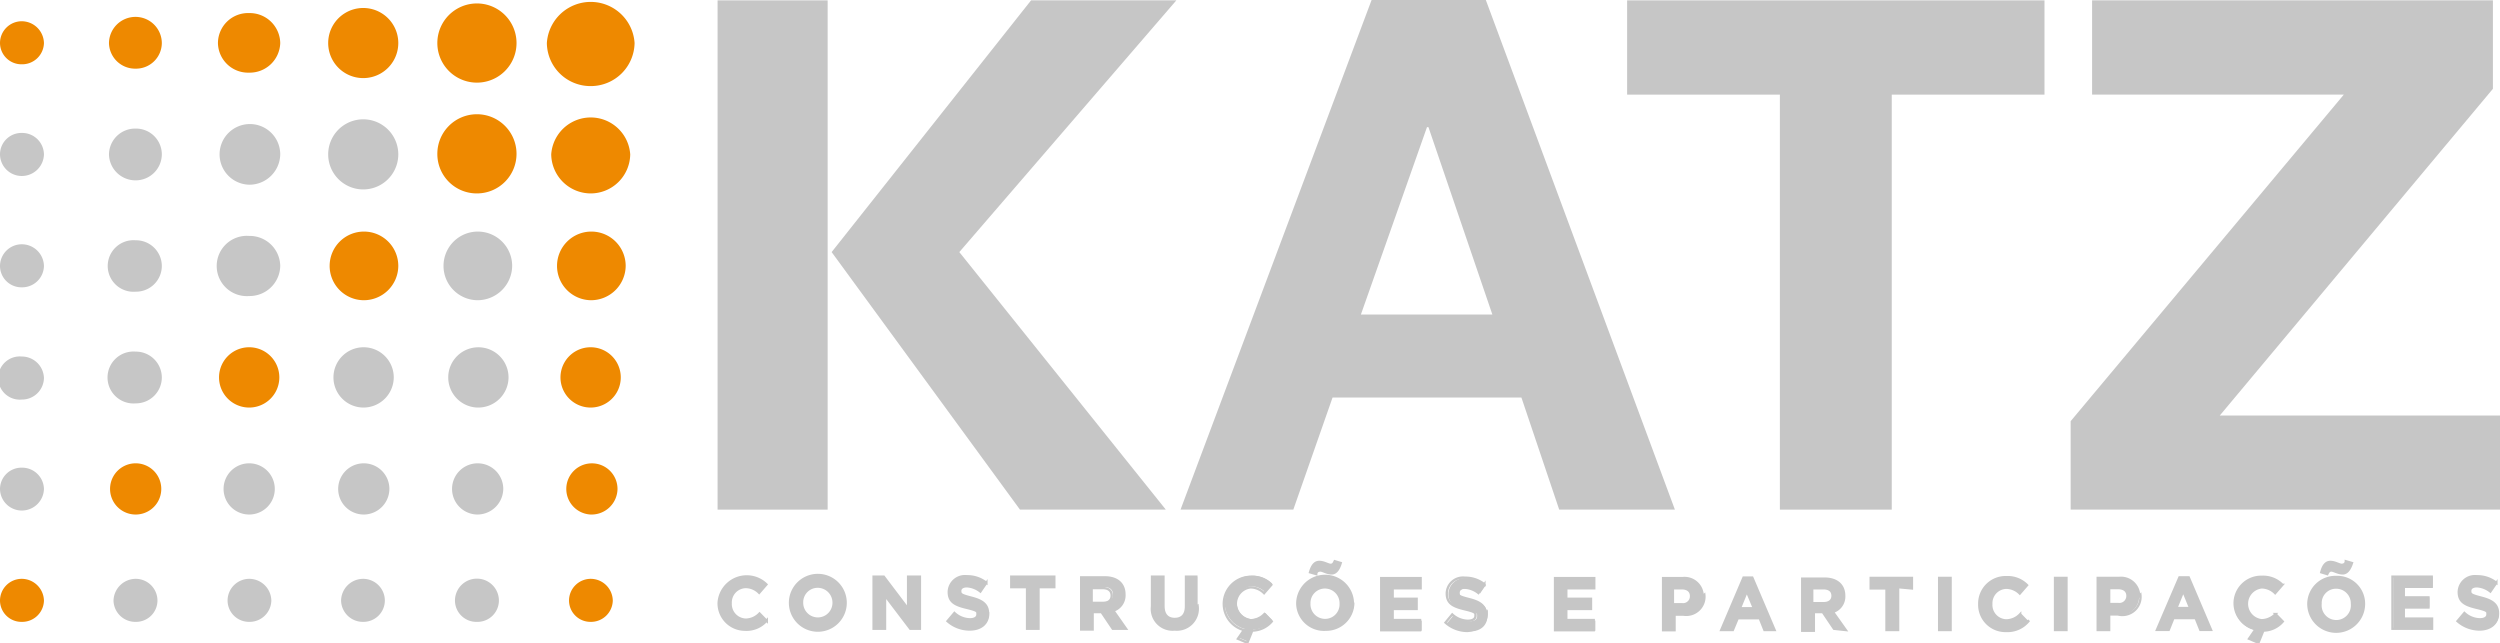 <svg id="Layer_1" data-name="Layer 1" xmlns="http://www.w3.org/2000/svg" xmlns:xlink="http://www.w3.org/1999/xlink" viewBox="0 0 137.65 35.41"><defs><style>.cls-1,.cls-5{fill:none;}.cls-2{clip-path:url(#clip-path);}.cls-3{fill:#ee8900;}.cls-4{fill:#c6c6c6;}.cls-5{stroke:#c6c6c6;stroke-miterlimit:6.17;stroke-width:0.13px;}</style><clipPath id="clip-path" transform="translate(0 0)"><rect class="cls-1" width="137.65" height="35.41"/></clipPath></defs><g class="cls-2"><path class="cls-3" d="M32.52,34.24a1.18,1.18,0,0,1-1.19-1.17,1.2,1.2,0,0,1,1.19-1.2,1.22,1.22,0,0,1,1.22,1.2,1.2,1.2,0,0,1-1.22,1.17" transform="translate(0 0)"/><path class="cls-3" d="M32.52,28.33A1.41,1.41,0,1,1,34,26.92a1.43,1.43,0,0,1-1.45,1.41" transform="translate(0 0)"/><path class="cls-3" d="M32.52,22.44a1.66,1.66,0,1,1,0-3.32,1.66,1.66,0,1,1,0,3.32" transform="translate(0 0)"/><path class="cls-3" d="M32.52,16.53a1.89,1.89,0,1,1,1.93-1.89,1.91,1.91,0,0,1-1.93,1.89" transform="translate(0 0)"/><path class="cls-3" d="M32.52,10.65A2.18,2.18,0,0,1,30.35,8.5a2.18,2.18,0,0,1,4.35,0,2.18,2.18,0,0,1-2.18,2.15" transform="translate(0 0)"/><path class="cls-3" d="M32.52,4.74a2.4,2.4,0,0,1-2.41-2.37,2.42,2.42,0,0,1,4.83,0,2.41,2.41,0,0,1-2.42,2.37" transform="translate(0 0)"/><path class="cls-3" d="M26.27,10.65A2.17,2.17,0,0,1,24.08,8.5a2.18,2.18,0,1,1,2.19,2.15" transform="translate(0 0)"/><path class="cls-3" d="M20,16.53a1.89,1.89,0,1,1,1.93-1.89A1.9,1.9,0,0,1,20,16.53" transform="translate(0 0)"/><path class="cls-3" d="M13.72,22.44a1.66,1.66,0,1,1,0-3.32,1.66,1.66,0,1,1,0,3.32" transform="translate(0 0)"/><path class="cls-3" d="M7.47,28.33a1.41,1.41,0,1,1,0-2.82,1.41,1.41,0,1,1,0,2.82" transform="translate(0 0)"/><path class="cls-3" d="M1.2,34.24A1.18,1.18,0,0,1,0,33.07a1.2,1.2,0,0,1,1.2-1.2,1.23,1.23,0,0,1,1.22,1.2A1.2,1.2,0,0,1,1.2,34.24" transform="translate(0 0)"/><path class="cls-3" d="M2.42,2.37A1.2,1.2,0,0,1,1.2,3.54,1.18,1.18,0,0,1,0,2.37a1.2,1.2,0,0,1,1.2-1.2,1.23,1.23,0,0,1,1.22,1.2" transform="translate(0 0)"/><path class="cls-3" d="M8.91,2.37A1.42,1.42,0,0,1,7.47,3.78,1.44,1.44,0,0,1,6,2.37,1.46,1.46,0,0,1,7.47.93,1.45,1.45,0,0,1,8.91,2.37" transform="translate(0 0)"/><path class="cls-3" d="M15.43,2.37A1.68,1.68,0,0,1,13.72,4,1.66,1.66,0,0,1,12,2.37,1.66,1.66,0,0,1,13.72.72a1.68,1.68,0,0,1,1.71,1.65" transform="translate(0 0)"/><path class="cls-3" d="M21.93,2.37a1.93,1.93,0,0,1-3.86,0,1.93,1.93,0,0,1,3.86,0" transform="translate(0 0)"/><path class="cls-3" d="M28.44,2.37a2.18,2.18,0,0,1-4.36,0,2.18,2.18,0,0,1,4.36,0" transform="translate(0 0)"/><path class="cls-4" d="M26.27,34.24a1.18,1.18,0,0,1-1.22-1.17,1.21,1.21,0,0,1,2.42,0,1.18,1.18,0,0,1-1.2,1.17" transform="translate(0 0)"/><path class="cls-4" d="M26.27,28.33a1.41,1.41,0,1,1,1.44-1.41,1.43,1.43,0,0,1-1.44,1.41" transform="translate(0 0)"/><path class="cls-4" d="M26.27,22.44A1.66,1.66,0,1,1,28,20.79a1.67,1.67,0,0,1-1.69,1.65" transform="translate(0 0)"/><path class="cls-4" d="M26.27,16.53a1.89,1.89,0,1,1,1.93-1.89,1.91,1.91,0,0,1-1.93,1.89" transform="translate(0 0)"/><path class="cls-4" d="M20,34.24a1.2,1.2,0,0,1-1.22-1.17A1.22,1.22,0,0,1,20,31.87a1.2,1.2,0,0,1,1.19,1.2A1.18,1.18,0,0,1,20,34.24" transform="translate(0 0)"/><path class="cls-4" d="M20,28.33a1.41,1.41,0,1,1,1.44-1.41A1.42,1.42,0,0,1,20,28.33" transform="translate(0 0)"/><path class="cls-4" d="M20,22.44a1.66,1.66,0,1,1,1.68-1.65A1.67,1.67,0,0,1,20,22.44" transform="translate(0 0)"/><path class="cls-4" d="M13.72,34.24a1.18,1.18,0,0,1-1.19-1.17,1.2,1.2,0,0,1,1.19-1.2,1.22,1.22,0,0,1,1.22,1.2,1.2,1.2,0,0,1-1.22,1.17" transform="translate(0 0)"/><path class="cls-4" d="M13.72,28.33a1.41,1.41,0,1,1,0-2.82,1.41,1.41,0,1,1,0,2.82" transform="translate(0 0)"/><path class="cls-4" d="M7.47,34.24a1.2,1.2,0,0,1-1.22-1.17,1.23,1.23,0,0,1,1.22-1.2,1.2,1.2,0,0,1,1.2,1.2,1.18,1.18,0,0,1-1.2,1.17" transform="translate(0 0)"/><path class="cls-4" d="M2.42,8.5A1.22,1.22,0,0,1,1.2,9.69,1.2,1.2,0,0,1,0,8.5,1.18,1.18,0,0,1,1.2,7.32,1.2,1.2,0,0,1,2.42,8.5" transform="translate(0 0)"/><path class="cls-4" d="M2.42,14.64A1.2,1.2,0,0,1,1.2,15.82,1.18,1.18,0,0,1,0,14.64a1.2,1.2,0,0,1,1.2-1.19,1.22,1.22,0,0,1,1.22,1.19" transform="translate(0 0)"/><path class="cls-4" d="M2.42,20.79A1.21,1.21,0,0,1,1.2,22a1.19,1.19,0,1,1,0-2.37,1.22,1.22,0,0,1,1.22,1.19" transform="translate(0 0)"/><path class="cls-4" d="M2.42,26.92A1.22,1.22,0,0,1,1.2,28.11,1.2,1.2,0,0,1,0,26.92a1.18,1.18,0,0,1,1.2-1.17,1.2,1.2,0,0,1,1.22,1.17" transform="translate(0 0)"/><path class="cls-4" d="M8.91,8.5A1.44,1.44,0,0,1,7.47,9.93,1.46,1.46,0,0,1,6,8.5,1.44,1.44,0,0,1,7.47,7.08,1.42,1.42,0,0,1,8.91,8.5" transform="translate(0 0)"/><path class="cls-4" d="M8.91,14.64a1.42,1.42,0,0,1-1.44,1.42,1.42,1.42,0,1,1,0-2.83,1.42,1.42,0,0,1,1.44,1.41" transform="translate(0 0)"/><path class="cls-4" d="M8.91,20.79a1.43,1.43,0,0,1-1.44,1.42,1.43,1.43,0,1,1,0-2.85,1.43,1.43,0,0,1,1.44,1.43" transform="translate(0 0)"/><path class="cls-4" d="M15.43,8.5a1.7,1.7,0,0,1-1.71,1.67A1.67,1.67,0,1,1,15.43,8.5" transform="translate(0 0)"/><path class="cls-4" d="M15.43,14.64a1.69,1.69,0,0,1-1.71,1.66,1.66,1.66,0,1,1,0-3.31,1.68,1.68,0,0,1,1.71,1.65" transform="translate(0 0)"/><path class="cls-4" d="M21.93,8.5a1.93,1.93,0,0,1-3.86,0,1.93,1.93,0,0,1,3.86,0" transform="translate(0 0)"/></g><path class="cls-4" d="M78.57,7h.08l3.52,10.32H74.93ZM75.52,0,65,28.06h6.21l2.16-6.17H83.77l2.08,6.17h6.37L81.81,0Z" transform="translate(0 0)"/><rect class="cls-4" x="39.51" y="0.02" width="6.06" height="28.04"/><polygon class="cls-4" points="56.77 0.02 45.79 13.88 56.16 28.06 64.19 28.06 52.82 13.88 64.77 0.02 56.77 0.02"/><g class="cls-2"><path class="cls-4" d="M137.54,33.77h0c0-.5-.33-.71-.91-.86s-.62-.19-.62-.38h0c0-.14.12-.25.37-.25a1.31,1.31,0,0,1,.74.29l.33-.48a1.68,1.68,0,0,0-1.07-.36.89.89,0,0,0-1,.86h0c0,.57.37.73,1,.88s.58.2.58.36h0c0,.17-.16.27-.42.27a1.29,1.29,0,0,1-.85-.35l-.38.45a1.84,1.84,0,0,0,1.22.46c.62,0,1.06-.32,1.06-.89m-3.63.85v-.56h-1.56v-.61h1.36v-.56h-1.36v-.58h1.54v-.56h-2.16v2.87ZM129.5,31l-.34-.1c0,.13-.1.2-.23.2s-.36-.16-.62-.16-.41.22-.5.57l.33.1c.06-.13.11-.2.23-.2s.36.16.62.16.41-.22.51-.57m0,2.24a.87.87,0,1,1-1.73,0h0a.85.85,0,0,1,.86-.89.87.87,0,0,1,.87.9Zm.66,0h0a1.47,1.47,0,0,0-1.52-1.47,1.49,1.49,0,0,0-1.54,1.48h0a1.53,1.53,0,0,0,3.06,0m-6,1.45-.33.48.52.22.27-.67a1.44,1.44,0,0,0,1.07-.5l-.4-.41a1.08,1.08,0,0,1-.76.34.91.91,0,0,1,0-1.81,1.06,1.06,0,0,1,.74.32l.4-.46a1.49,1.49,0,0,0-1.13-.44,1.46,1.46,0,0,0-1.5,1.49,1.44,1.44,0,0,0,1.12,1.44m-3.57-1.21h-.76l.38-.93Zm1.15,1.2-1.23-2.89H120l-1.24,2.89h.65l.26-.65h1.22l.26.65Zm-4.6-1.86a.45.45,0,0,1-.51.44h-.5v-.88h.49c.32,0,.52.15.52.43Zm.64,0h0a1,1,0,0,0-1.1-1h-1.18v2.87h.63v-.86h.48a1,1,0,0,0,1.17-1m-4-1h-.63v2.87h.63Zm-2.15,2.41-.4-.41a1.08,1.08,0,0,1-.76.34.85.85,0,0,1-.83-.91h0a.85.85,0,0,1,.83-.89,1.08,1.08,0,0,1,.74.32l.4-.46a1.5,1.5,0,0,0-1.14-.44,1.45,1.45,0,0,0-1.49,1.48h0a1.44,1.44,0,0,0,1.47,1.48,1.5,1.5,0,0,0,1.18-.51m-4.23-2.41h-.63v2.87h.63Zm-2.13.58v-.58H103v.58h.87v2.29h.64V32.33Zm-4.37.41c0,.24-.18.4-.48.4h-.64v-.82h.62c.31,0,.5.14.5.41Zm.73,1.88-.71-1a.88.88,0,0,0,.62-.89h0c0-.59-.41-.94-1.08-.94H99.23v2.87h.64V33.7h.49l.62.92Zm-5.06-1.2h-.77l.38-.93Zm1.14,1.2-1.23-2.89H96l-1.23,2.89h.64l.27-.65h1.21l.26.65Zm-4.6-1.86a.44.44,0,0,1-.5.44h-.5v-.88h.49c.31,0,.51.15.51.43Zm.64,0h0a1,1,0,0,0-1.1-1H91.57v2.87h.63v-.86h.48a1,1,0,0,0,1.16-1m-6,1.87v-.56H86.24v-.61H87.6v-.56H86.24v-.58h1.54v-.56H85.62v2.87Zm-5.94-.85h0c0-.5-.32-.71-.91-.86s-.62-.19-.62-.38h0c0-.14.13-.25.37-.25a1.31,1.31,0,0,1,.75.29l.33-.48a1.68,1.68,0,0,0-1.07-.36.89.89,0,0,0-1,.86h0c0,.57.37.73,1,.88s.58.2.58.36h0c0,.17-.16.27-.42.27a1.29,1.29,0,0,1-.86-.35l-.37.45a1.82,1.82,0,0,0,1.22.46c.62,0,1-.32,1-.89m-3.62.85v-.56H76.68v-.61H78v-.56H76.68v-.58h1.54v-.56H76.05v2.87ZM73.82,31l-.33-.1c-.06.13-.1.2-.23.2s-.36-.16-.62-.16-.41.22-.51.57l.34.1c0-.13.1-.2.23-.2s.36.16.62.16.41-.22.5-.57m0,2.24a.86.86,0,0,1-.86.9.87.87,0,0,1-.87-.91h0a.86.86,0,0,1,.86-.89.87.87,0,0,1,.87.9Zm.67,0h0a1.53,1.53,0,0,0-3.06,0h0A1.47,1.47,0,0,0,73,34.67a1.49,1.49,0,0,0,1.54-1.49m-6,1.45-.33.48.52.22.27-.67a1.45,1.45,0,0,0,1.07-.5l-.4-.41a1.08,1.08,0,0,1-.76.34.91.91,0,0,1,0-1.81,1.06,1.06,0,0,1,.74.32l.4-.46a1.49,1.49,0,0,0-1.13-.44,1.49,1.49,0,0,0-.38,2.93m-2.62-1.26V31.75H65.3v1.64c0,.46-.23.69-.62.69s-.62-.24-.62-.71V31.75h-.63v1.64a1.14,1.14,0,0,0,1.25,1.27,1.15,1.15,0,0,0,1.26-1.29m-4.66-.63c0,.24-.17.4-.48.4h-.64v-.82h.63c.3,0,.49.14.49.41ZM62,34.62l-.7-1a.88.88,0,0,0,.61-.89h0c0-.59-.4-.94-1.08-.94H59.53v2.87h.63V33.7h.49l.62.92Zm-3.95-2.29v-.58H55.68v.58h.87v2.29h.63V32.33Zm-3.65,1.44h0c0-.5-.33-.71-.91-.86s-.62-.19-.62-.38h0c0-.14.12-.25.37-.25a1.31,1.31,0,0,1,.74.29l.33-.48a1.68,1.68,0,0,0-1.07-.36.89.89,0,0,0-1,.86h0c0,.57.37.73,1,.88s.58.2.58.36h0c0,.17-.16.27-.41.27a1.29,1.29,0,0,1-.86-.35l-.38.45a1.84,1.84,0,0,0,1.22.46c.62,0,1.06-.32,1.06-.89m-3.75.85V31.75H50v1.77l-1.34-1.77H48.1v2.87h.63V32.79l1.39,1.83ZM45.9,33.19a.87.87,0,1,1-1.74,0h0a.86.86,0,0,1,.87-.89.88.88,0,0,1,.87.9Zm.66,0h0a1.53,1.53,0,0,0-3.06,0h0a1.53,1.53,0,0,0,3.06,0m-4.34,1-.4-.41a1.07,1.07,0,0,1-.75.34.86.86,0,0,1-.84-.91h0a.85.85,0,0,1,.84-.89,1.06,1.06,0,0,1,.73.32l.4-.46a1.55,1.55,0,0,0-2.63,1h0A1.45,1.45,0,0,0,41,34.67a1.47,1.47,0,0,0,1.18-.51" transform="translate(0 0)"/><path class="cls-5" d="M137.54,33.77h0c0-.5-.33-.71-.91-.86s-.62-.19-.62-.38h0c0-.14.12-.25.37-.25a1.31,1.31,0,0,1,.74.29l.33-.48a1.68,1.68,0,0,0-1.07-.36.89.89,0,0,0-1,.86h0c0,.57.37.73,1,.88s.58.2.58.36h0c0,.17-.16.27-.42.27a1.29,1.29,0,0,1-.85-.35l-.38.45a1.84,1.84,0,0,0,1.22.46C137.1,34.66,137.54,34.34,137.54,33.77Zm-3.63.85v-.56h-1.56v-.61h1.36v-.56h-1.36v-.58h1.54v-.56h-2.16v2.87ZM129.5,31l-.34-.1c0,.13-.1.2-.23.2s-.36-.16-.62-.16-.41.22-.5.57l.33.1c.06-.13.11-.2.23-.2s.36.16.62.16S129.4,31.3,129.5,31Zm0,2.24a.87.87,0,1,1-1.73,0h0a.85.85,0,0,1,.86-.89.87.87,0,0,1,.87.9Zm.66,0h0a1.47,1.47,0,0,0-1.52-1.47,1.49,1.49,0,0,0-1.54,1.48h0a1.53,1.53,0,0,0,3.06,0Zm-6,1.45-.33.48.52.22.27-.67a1.44,1.44,0,0,0,1.07-.5l-.4-.41a1.08,1.08,0,0,1-.76.34.91.91,0,0,1,0-1.81,1.06,1.06,0,0,1,.74.32l.4-.46a1.49,1.49,0,0,0-1.13-.44,1.46,1.46,0,0,0-1.5,1.49A1.44,1.44,0,0,0,124.23,34.63Zm-3.57-1.21h-.76l.38-.93Zm1.15,1.2-1.23-2.89H120l-1.24,2.89h.65l.26-.65h1.22l.26.65Zm-4.6-1.86a.45.45,0,0,1-.51.44h-.5v-.88h.49c.32,0,.52.15.52.43Zm.64,0h0a1,1,0,0,0-1.1-1h-1.18v2.87h.63v-.86h.48A1,1,0,0,0,117.85,32.75Zm-4-1h-.63v2.87h.63Zm-2.15,2.41-.4-.41a1.08,1.08,0,0,1-.76.34.85.85,0,0,1-.83-.91h0a.85.85,0,0,1,.83-.89,1.08,1.08,0,0,1,.74.32l.4-.46a1.5,1.5,0,0,0-1.14-.44,1.45,1.45,0,0,0-1.49,1.48h0a1.44,1.44,0,0,0,1.47,1.48A1.5,1.5,0,0,0,111.72,34.16Zm-4.23-2.41h-.63v2.87h.63Zm-2.13.58v-.58H103v.58h.87v2.29h.64V32.33Zm-4.37.41c0,.24-.18.4-.48.4h-.64v-.82h.62c.31,0,.5.14.5.41Zm.73,1.88-.71-1a.88.88,0,0,0,.62-.89h0c0-.59-.41-.94-1.08-.94H99.23v2.87h.64V33.7h.49l.62.92Zm-5.06-1.2h-.77l.38-.93Zm1.14,1.2-1.23-2.89H96l-1.23,2.89h.64l.27-.65h1.21l.26.65Zm-4.6-1.86a.44.44,0,0,1-.5.44h-.5v-.88h.49c.31,0,.51.15.51.43Zm.64,0h0a1,1,0,0,0-1.1-1H91.57v2.87h.63v-.86h.48A1,1,0,0,0,93.84,32.75Zm-6,1.87v-.56H86.24v-.61H87.6v-.56H86.24v-.58h1.54v-.56H85.62v2.87Zm-5.94-.85h0c0-.5-.32-.71-.91-.86s-.62-.19-.62-.38h0c0-.14.13-.25.37-.25a1.31,1.31,0,0,1,.75.29l.33-.48a1.68,1.68,0,0,0-1.07-.36.89.89,0,0,0-1,.86h0c0,.57.37.73,1,.88s.58.2.58.36h0c0,.17-.16.27-.42.27a1.29,1.29,0,0,1-.86-.35l-.37.45a1.82,1.82,0,0,0,1.22.46C81.43,34.66,81.86,34.34,81.86,33.77Zm-3.62.85v-.56H76.68v-.61H78v-.56H76.68v-.58h1.54v-.56H76.05v2.87ZM73.82,31l-.33-.1c-.06.13-.1.2-.23.2s-.36-.16-.62-.16-.41.22-.51.57l.34.1c0-.13.1-.2.23-.2s.36.16.62.16S73.73,31.3,73.82,31Zm0,2.24a.86.86,0,0,1-.86.9.87.87,0,0,1-.87-.91h0a.86.86,0,0,1,.86-.89.87.87,0,0,1,.87.9Zm.67,0h0a1.53,1.53,0,0,0-3.06,0h0A1.47,1.47,0,0,0,73,34.67,1.49,1.49,0,0,0,74.51,33.18Zm-6,1.45-.33.48.52.22.27-.67a1.45,1.45,0,0,0,1.07-.5l-.4-.41a1.08,1.08,0,0,1-.76.34.91.91,0,0,1,0-1.81,1.06,1.06,0,0,1,.74.32l.4-.46a1.49,1.49,0,0,0-1.13-.44,1.49,1.49,0,0,0-.38,2.93Zm-2.62-1.26V31.75H65.3v1.64c0,.46-.23.69-.62.69s-.62-.24-.62-.71V31.75h-.63v1.64a1.14,1.14,0,0,0,1.25,1.27A1.15,1.15,0,0,0,65.94,33.37Zm-4.66-.63c0,.24-.17.4-.48.4h-.64v-.82h.63c.3,0,.49.14.49.41ZM62,34.62l-.7-1a.88.88,0,0,0,.61-.89h0c0-.59-.4-.94-1.08-.94H59.53v2.87h.63V33.7h.49l.62.92Zm-3.95-2.29v-.58H55.68v.58h.87v2.29h.63V32.33Zm-3.65,1.44h0c0-.5-.33-.71-.91-.86s-.62-.19-.62-.38h0c0-.14.12-.25.37-.25a1.31,1.31,0,0,1,.74.29l.33-.48a1.68,1.68,0,0,0-1.07-.36.89.89,0,0,0-1,.86h0c0,.57.37.73,1,.88s.58.2.58.36h0c0,.17-.16.27-.41.27a1.29,1.29,0,0,1-.86-.35l-.38.45a1.84,1.84,0,0,0,1.22.46C54,34.66,54.41,34.34,54.41,33.77Zm-3.75.85V31.75H50v1.77l-1.34-1.77H48.1v2.87h.63V32.79l1.39,1.83ZM45.9,33.19a.87.87,0,1,1-1.74,0h0a.86.86,0,0,1,.87-.89.88.88,0,0,1,.87.9Zm.66,0h0a1.53,1.53,0,0,0-3.06,0h0a1.53,1.53,0,0,0,3.06,0Zm-4.34,1-.4-.41a1.07,1.07,0,0,1-.75.34.86.86,0,0,1-.84-.91h0a.85.85,0,0,1,.84-.89,1.06,1.06,0,0,1,.73.32l.4-.46a1.55,1.55,0,0,0-2.63,1h0A1.45,1.45,0,0,0,41,34.67,1.47,1.47,0,0,0,42.22,34.16Z" transform="translate(0 0)"/></g><polygon class="cls-4" points="89.59 0.02 89.59 5.21 98 5.21 98 28.06 104.16 28.06 104.16 5.21 112.57 5.21 112.57 0.02 89.59 0.02"/><polygon class="cls-4" points="115.19 0.02 115.19 5.21 129.05 5.21 114.01 23.19 114.01 28.06 137.65 28.06 137.65 22.88 122.22 22.88 137.26 4.89 137.26 0.02 115.19 0.02"/></svg>